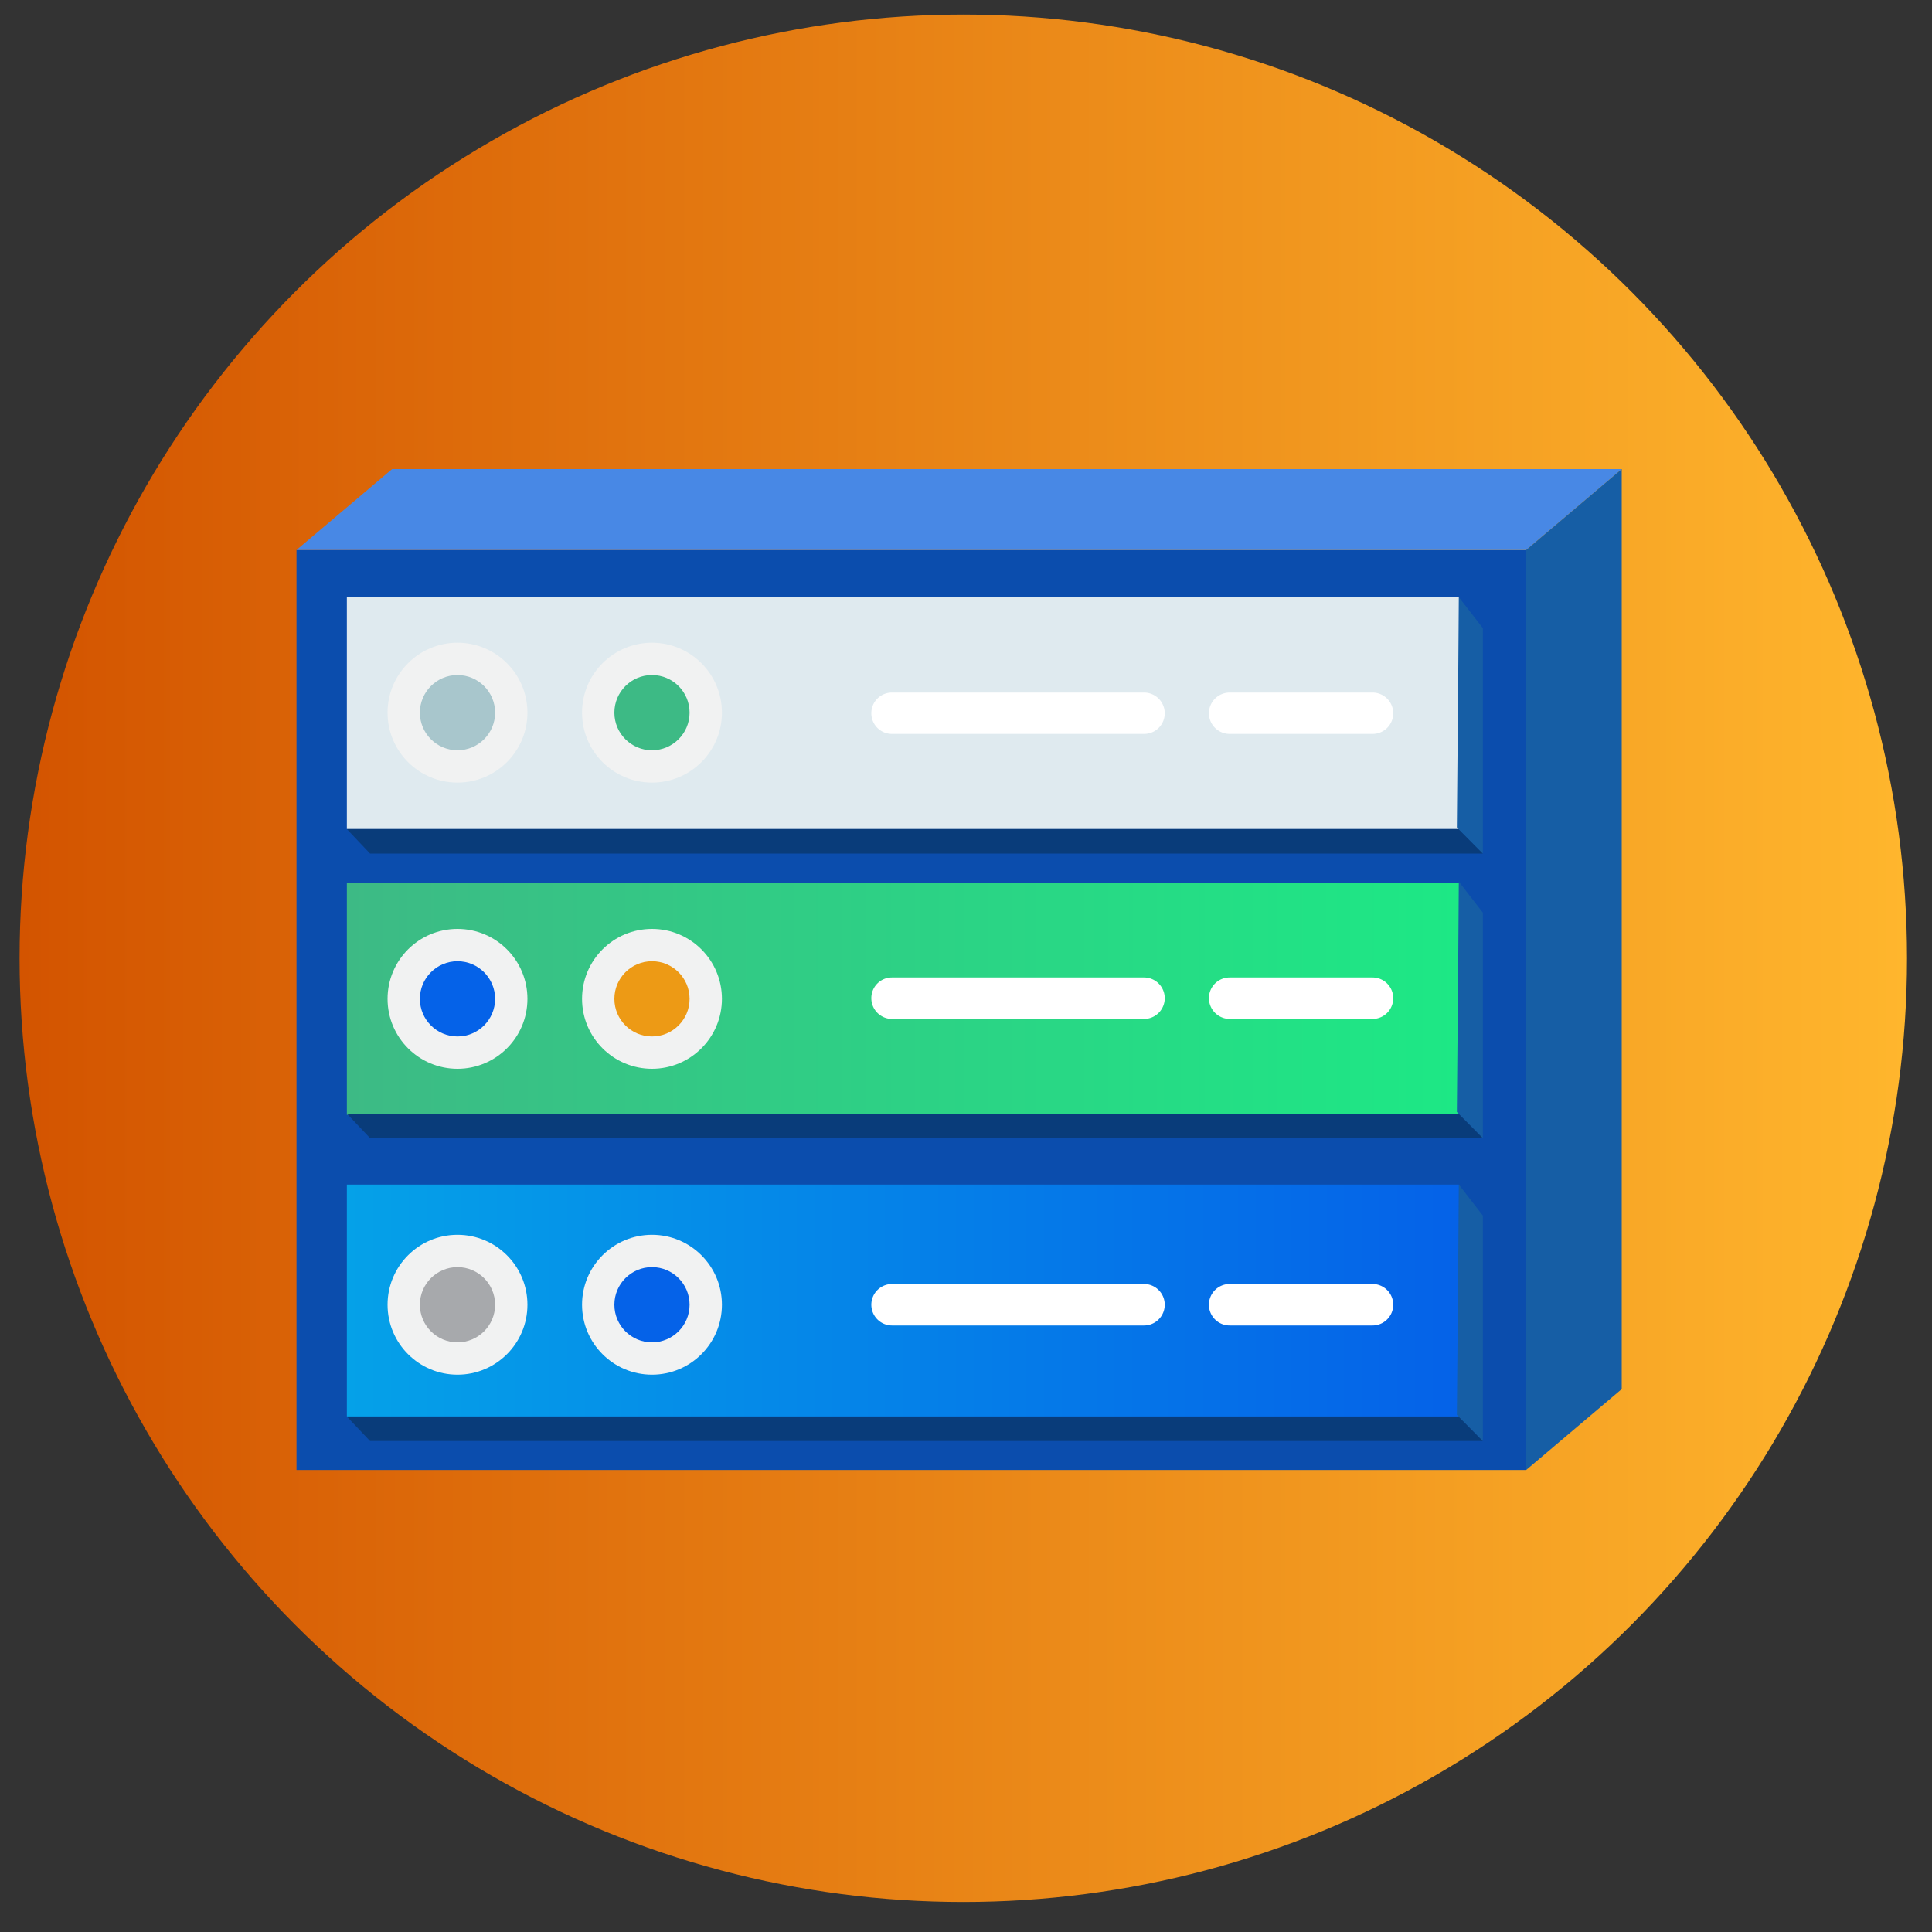 <svg id="Layer_1" data-name="Layer 1" xmlns="http://www.w3.org/2000/svg" xmlns:xlink="http://www.w3.org/1999/xlink" viewBox="0 0 150 150"><rect x="0" y="0" width="150" height="150" fill="#333333" stroke="none"/><defs><style>.cls-1{fill:url(#linear-gradient);}.cls-2{fill:#0b4dad;}.cls-3{fill:#4888e5;}.cls-4{fill:#165ea5;}.cls-5{fill:url(#linear-gradient-2);}.cls-6{fill:url(#linear-gradient-3);}.cls-7{fill:#dfeaef;}.cls-8{fill:#f1f2f2;}.cls-9{fill:#0562e8;}.cls-10{fill:#ed9a15;}.cls-11{fill:#a7a9ac;}.cls-12{fill:#a8c6cc;}.cls-13{fill:#3dba85;}.cls-14{fill:#fff;}.cls-15{fill:#093c7a;}</style><linearGradient id="linear-gradient" x1="1.52" y1="74.4" x2="148.06" y2="74.4" gradientUnits="userSpaceOnUse"><stop offset="0" stop-color="#d35400"/><stop offset="1" stop-color="#ffb62d"/></linearGradient><linearGradient id="linear-gradient-2" x1="330.2" y1="-622.42" x2="416.54" y2="-622.42" gradientTransform="matrix(1, 0, 0, -1, -303.27, -544.87)" gradientUnits="userSpaceOnUse"><stop offset="0" stop-color="#3dba85"/><stop offset="1" stop-color="#1de885"/></linearGradient><linearGradient id="linear-gradient-3" x1="330.2" y1="-645.84" x2="416.54" y2="-645.84" gradientTransform="matrix(1, 0, 0, -1, -303.27, -544.87)" gradientUnits="userSpaceOnUse"><stop offset="0" stop-color="#05a1e8"/><stop offset="1" stop-color="#0562e8"/></linearGradient></defs><circle class="cls-1" cx="74.79" cy="74.4" r="73.27"/><rect class="cls-2" x="23.02" y="42.7" width="95.47" height="71.43"/><polygon class="cls-3" points="118.49 42.7 23.02 42.7 30.44 36.42 125.91 36.42 118.49 42.7"/><polygon class="cls-4" points="125.91 107.85 118.49 114.13 118.49 42.7 125.91 36.42 125.91 107.85"/><rect class="cls-5" x="26.93" y="68.55" width="86.34" height="18"/><rect class="cls-6" x="26.93" y="91.97" width="86.34" height="18"/><rect class="cls-7" x="26.93" y="46.37" width="86.34" height="18"/><circle class="cls-8" cx="35.52" cy="77.55" r="5.43"/><circle class="cls-8" cx="50.62" cy="77.55" r="5.43"/><circle class="cls-8" cx="35.52" cy="101.3" r="5.43"/><circle class="cls-8" cx="50.62" cy="101.3" r="5.43"/><circle class="cls-8" cx="35.52" cy="55.33" r="5.43"/><circle class="cls-8" cx="50.62" cy="55.33" r="5.43"/><circle class="cls-9" cx="35.52" cy="77.55" r="2.92"/><circle class="cls-10" cx="50.62" cy="77.55" r="2.92"/><circle class="cls-11" cx="35.52" cy="101.3" r="2.92"/><circle class="cls-12" cx="35.52" cy="55.33" r="2.92"/><circle class="cls-9" cx="50.62" cy="101.3" r="2.92"/><circle class="cls-13" cx="50.62" cy="55.33" r="2.92"/><path class="cls-14" d="M69.26,75.89H88.83a1.61,1.61,0,0,1,1.6,1.61h0a1.61,1.61,0,0,1-1.6,1.61H69.26a1.61,1.61,0,0,1-1.61-1.61h0a1.6,1.6,0,0,1,1.6-1.61h0Z"/><path class="cls-14" d="M69.26,99.69H88.83a1.61,1.61,0,0,1,1.6,1.61h0a1.61,1.61,0,0,1-1.6,1.61H69.26a1.61,1.61,0,0,1-1.61-1.61h0A1.61,1.61,0,0,1,69.26,99.69Z"/><path class="cls-14" d="M95.47,99.69h11.1a1.61,1.61,0,0,1,1.6,1.61h0a1.61,1.61,0,0,1-1.6,1.61H95.47a1.61,1.61,0,0,1-1.61-1.61h0A1.61,1.61,0,0,1,95.47,99.69Z"/><path class="cls-14" d="M95.47,75.89h11.1a1.61,1.61,0,0,1,1.6,1.61h0a1.61,1.61,0,0,1-1.6,1.61H95.47a1.62,1.62,0,0,1-1.61-1.61h0A1.61,1.61,0,0,1,95.47,75.89Z"/><path class="cls-14" d="M95.47,53.77h11.1a1.61,1.61,0,0,1,1.6,1.61h0a1.6,1.6,0,0,1-1.6,1.6H95.47a1.61,1.61,0,0,1-1.61-1.6h0A1.61,1.61,0,0,1,95.47,53.77Z"/><path class="cls-14" d="M69.26,53.77H88.83a1.61,1.61,0,0,1,1.6,1.61h0a1.6,1.6,0,0,1-1.6,1.6H69.26a1.6,1.6,0,0,1-1.61-1.6h0a1.6,1.6,0,0,1,1.6-1.61Z"/><polygon class="cls-15" points="26.93 64.37 28.73 66.27 115.13 66.27 113.27 64.37 26.93 64.37"/><polygon class="cls-4" points="113.27 46.37 115.13 48.77 115.13 66.27 113.11 64.24 113.27 46.37"/><polygon class="cls-15" points="26.93 86.46 28.73 88.36 115.13 88.36 113.27 86.46 26.93 86.46"/><polygon class="cls-4" points="113.27 68.46 115.13 70.86 115.13 88.36 113.11 86.33 113.27 68.46"/><polygon class="cls-15" points="26.93 109.98 28.73 111.88 115.13 111.88 113.27 109.98 26.93 109.98"/><polygon class="cls-4" points="113.27 91.98 115.13 94.38 115.13 111.88 113.11 109.85 113.27 91.98"/></svg>